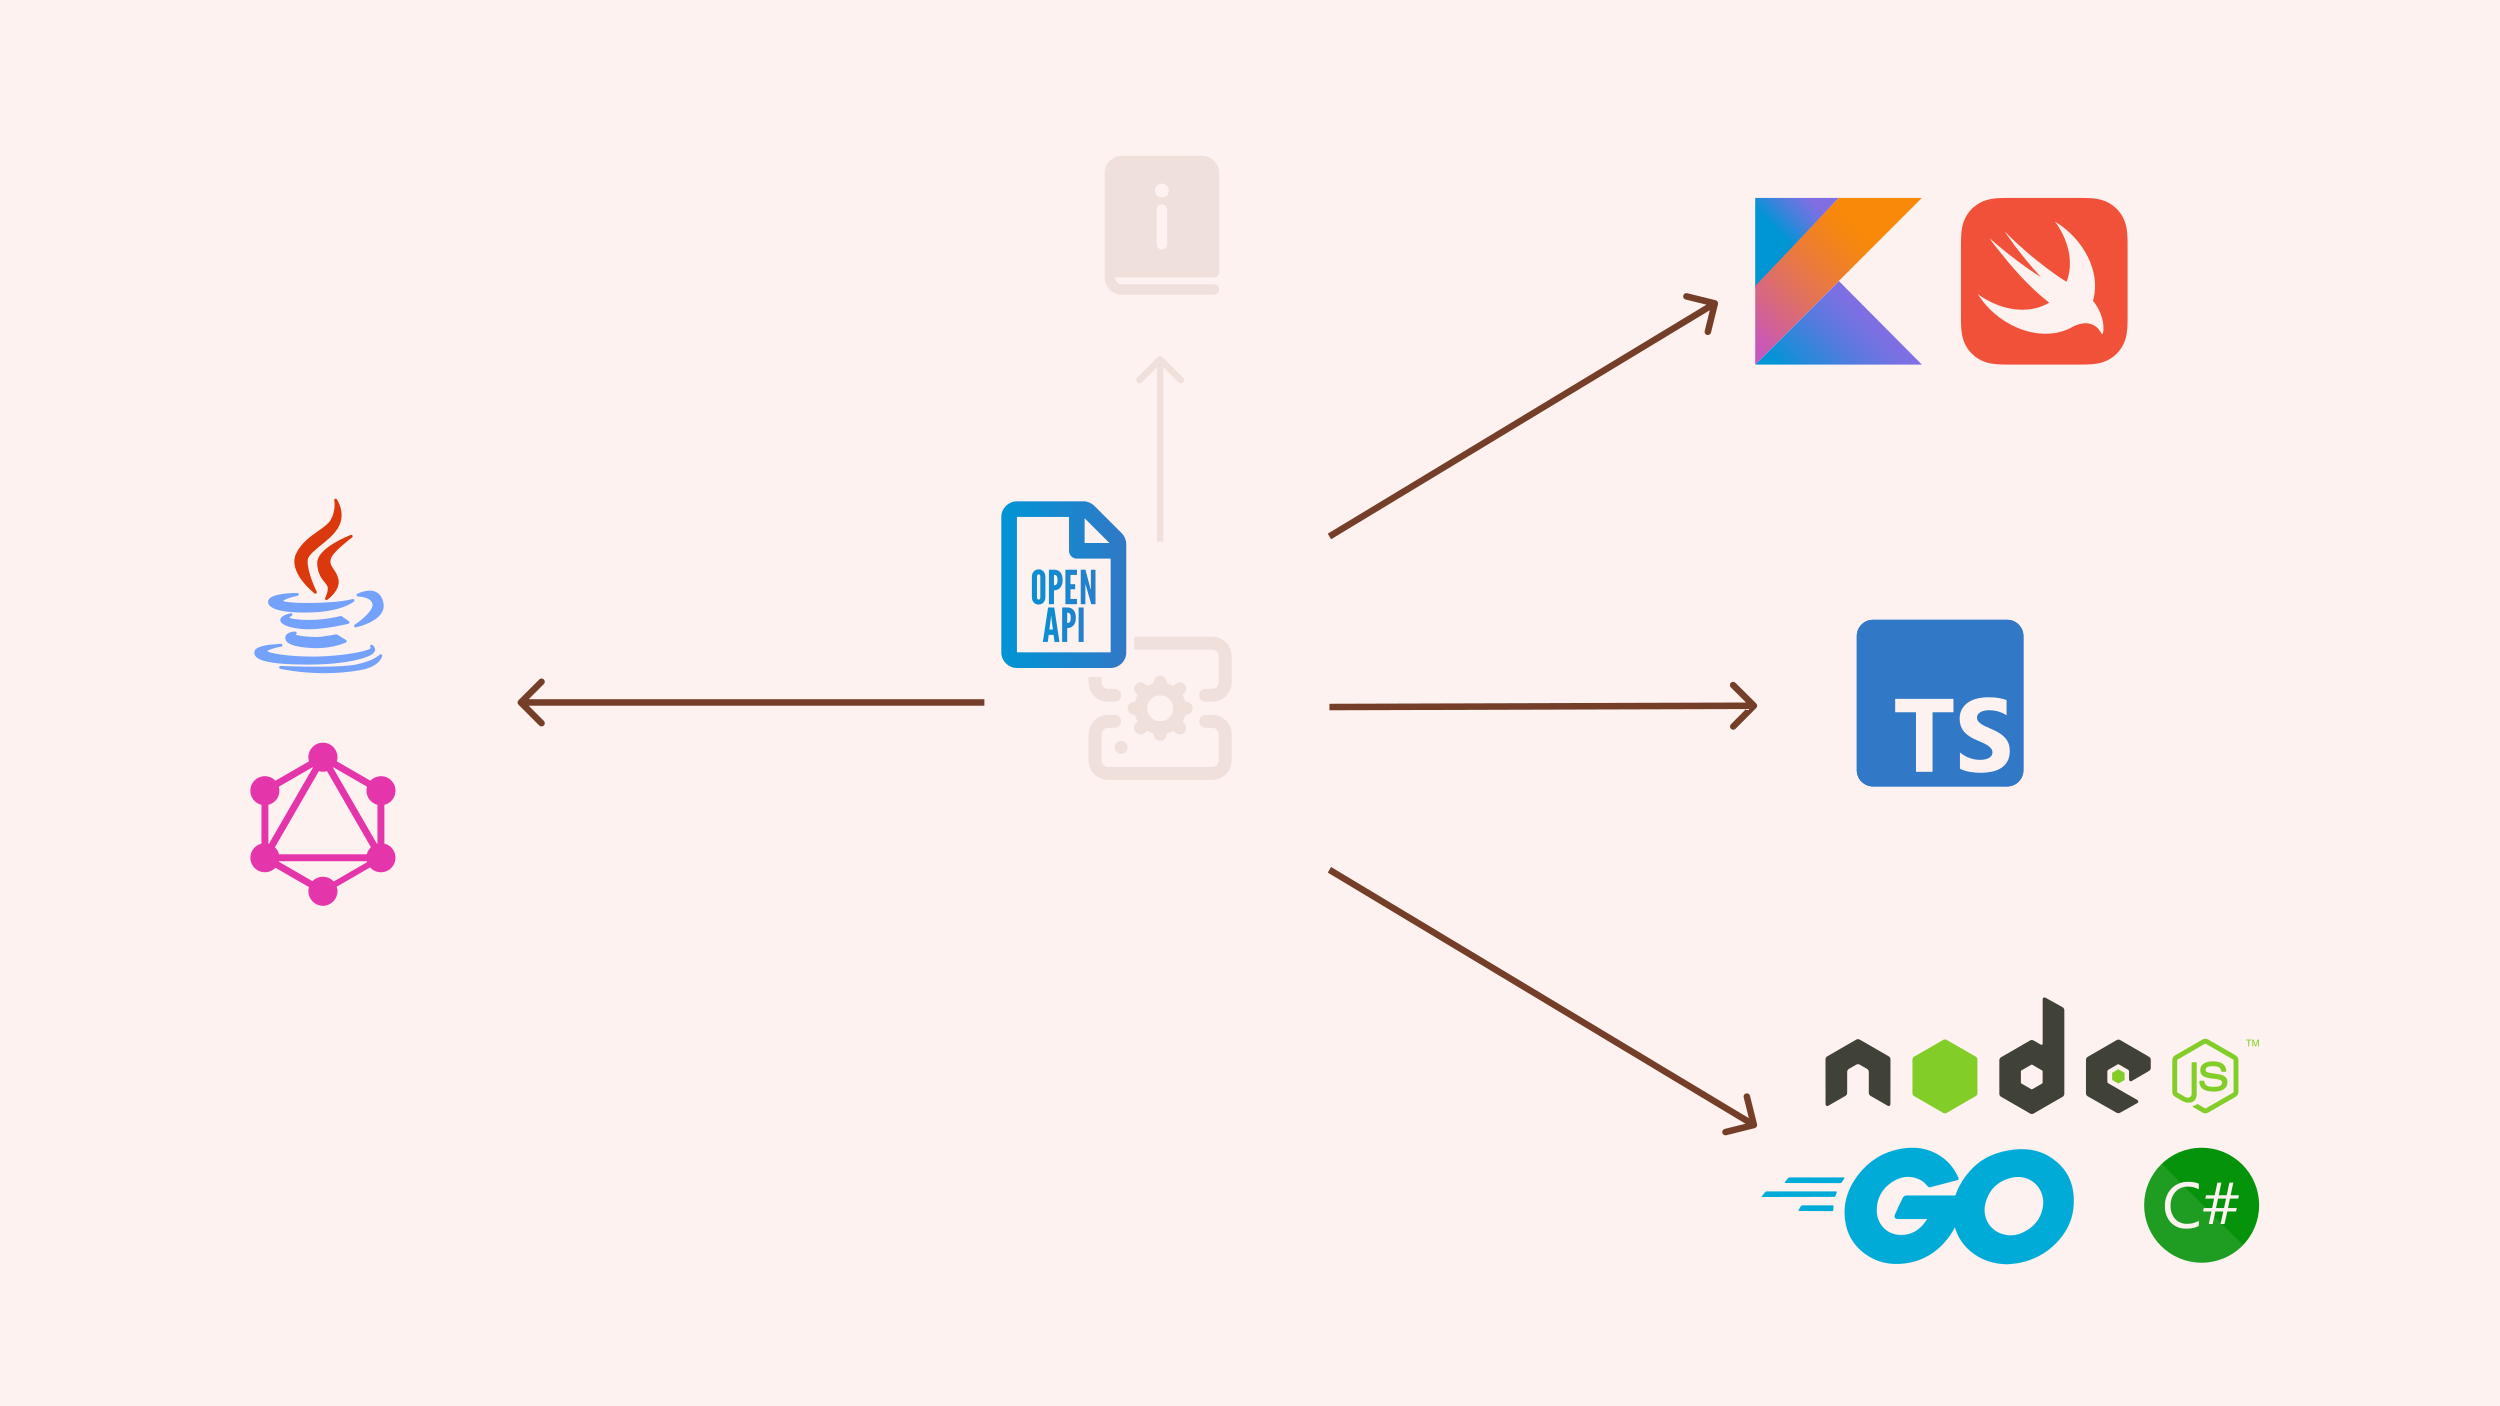 <svg width="1920" height="1080" viewBox="0 0 1920 1080" fill="none" xmlns="http://www.w3.org/2000/svg">
<rect width="1920" height="1080" fill="#FDF2EF"/>
<path d="M1319.43 233.598C1319.76 232.257 1318.94 230.903 1317.6 230.573L1295.75 225.191C1294.41 224.861 1293.06 225.68 1292.73 227.021C1292.4 228.361 1293.21 229.716 1294.56 230.046L1313.97 234.83L1309.19 254.249C1308.86 255.59 1309.68 256.944 1311.02 257.274C1312.36 257.605 1313.72 256.786 1314.05 255.445L1319.43 233.598ZM1022.29 414.139L1318.29 235.139L1315.71 230.861L1019.71 409.861L1022.29 414.139Z" fill="#743E29"/>
<path d="M398.232 537.732C397.255 538.709 397.255 540.291 398.232 541.268L414.142 557.178C415.118 558.154 416.701 558.154 417.677 557.178C418.654 556.201 418.654 554.618 417.677 553.642L403.535 539.5L417.677 525.358C418.654 524.382 418.654 522.799 417.677 521.822C416.701 520.846 415.118 520.846 414.142 521.822L398.232 537.732ZM756.001 537L400 537L400 542L756.001 542L756.001 537Z" fill="#743E29"/>
<path d="M1348.77 543.762C1349.75 542.783 1349.74 541.2 1348.76 540.227L1332.8 524.366C1331.82 523.392 1330.24 523.397 1329.27 524.377C1328.29 525.356 1328.3 526.939 1329.28 527.912L1343.46 542.011L1329.37 556.196C1328.39 557.176 1328.4 558.759 1329.38 559.732C1330.36 560.705 1331.94 560.7 1332.91 559.721L1348.77 543.762ZM1021.01 545.5L1347.01 544.5L1346.99 539.5L1020.99 540.5L1021.01 545.5Z" fill="#743E29"/>
<path d="M1347.6 866.426C1348.94 866.092 1349.76 864.736 1349.43 863.396L1343.99 841.563C1343.65 840.223 1342.3 839.407 1340.96 839.741C1339.62 840.075 1338.8 841.431 1339.14 842.771L1343.97 862.178L1324.56 867.011C1323.22 867.345 1322.41 868.702 1322.74 870.042C1323.07 871.381 1324.43 872.197 1325.77 871.863L1347.6 866.426ZM1019.71 670.143L1345.71 866.143L1348.29 861.857L1022.29 665.857L1019.71 670.143Z" fill="#743E29"/>
<path d="M244.336 407.829C238.144 412.184 231.127 417.12 227.367 425.286C220.836 439.532 240.731 455.072 241.581 455.727C241.779 455.879 242.015 455.955 242.251 455.955C242.501 455.955 242.752 455.869 242.956 455.699C243.351 455.368 243.463 454.807 243.226 454.35C243.154 454.212 236.012 440.341 236.278 430.389C236.372 426.923 241.222 422.992 246.357 418.829C251.06 415.016 256.391 410.695 259.511 405.64C266.358 394.513 258.747 383.571 258.67 383.462C258.367 383.037 257.809 382.884 257.332 383.093C256.856 383.303 256.592 383.818 256.701 384.328C256.716 384.401 258.196 391.636 254.078 399.091C252.381 402.171 248.653 404.793 244.336 407.829Z" fill="#DB380E"/>
<path d="M270.422 412.736C270.859 412.407 270.988 411.807 270.723 411.328C270.459 410.849 269.883 410.638 269.372 410.832C268.32 411.232 243.614 420.755 243.614 432.262C243.614 440.194 247.002 444.384 249.477 447.444C250.447 448.644 251.285 449.68 251.561 450.565C252.338 453.115 250.497 457.724 249.722 459.285C249.499 459.734 249.608 460.277 249.988 460.605C250.193 460.782 250.45 460.872 250.706 460.872C250.924 460.872 251.144 460.807 251.333 460.676C251.758 460.38 261.715 453.341 259.929 444.859C259.264 441.635 257.68 439.28 256.282 437.201C254.116 433.981 252.552 431.654 254.925 427.358C257.705 422.347 270.295 412.831 270.422 412.736Z" fill="#DB380E"/>
<path d="M206.113 461.054C205.69 462.322 205.89 463.58 206.691 464.693C209.369 468.411 218.855 470.458 233.404 470.458C233.405 470.458 233.405 470.458 233.406 470.458C235.377 470.458 237.458 470.419 239.59 470.343C262.85 469.51 271.478 462.264 271.834 461.956C272.221 461.62 272.325 461.061 272.084 460.609C271.843 460.157 271.323 459.93 270.826 460.066C262.634 462.303 247.337 463.097 236.727 463.097C224.854 463.097 218.808 462.242 217.328 461.61C218.087 460.567 222.772 458.705 228.577 457.563C229.132 457.454 229.513 456.942 229.458 456.379C229.404 455.816 228.931 455.387 228.365 455.387C224.962 455.387 207.897 455.66 206.113 461.054Z" fill="#73A1FB"/>
<path d="M283.947 453.59C279.15 453.59 274.6 455.995 274.409 456.097C273.965 456.334 273.74 456.843 273.862 457.332C273.984 457.82 274.423 458.163 274.926 458.164C275.028 458.164 285.16 458.247 286.078 464.036C286.891 469.03 276.491 477.122 272.415 479.819C271.975 480.11 271.804 480.673 272.009 481.159C272.183 481.574 272.586 481.833 273.021 481.833C273.097 481.833 273.174 481.825 273.25 481.809C274.218 481.602 296.911 476.601 294.512 463.388C293.048 455.29 287.959 453.59 283.947 453.59Z" fill="#73A1FB"/>
<path d="M268.384 478.202C268.463 477.779 268.287 477.348 267.935 477.101L262.494 473.289C262.228 473.103 261.893 473.045 261.582 473.128C261.525 473.142 255.834 474.638 247.573 475.555C244.294 475.923 240.622 476.117 236.952 476.117C228.693 476.117 223.292 475.147 222.506 474.435C222.402 474.235 222.435 474.144 222.453 474.094C222.596 473.696 223.362 473.224 223.855 473.037C224.401 472.836 224.695 472.243 224.525 471.688C224.356 471.131 223.782 470.804 223.217 470.939C217.758 472.257 215.089 474.099 215.283 476.414C215.628 480.519 225.137 482.626 233.176 483.183C234.332 483.262 235.582 483.302 236.891 483.302C236.892 483.302 236.892 483.302 236.893 483.302C250.26 483.302 267.396 479.108 267.568 479.066C267.986 478.964 268.305 478.626 268.384 478.202Z" fill="#73A1FB"/>
<path d="M227.361 487.012C227.773 486.744 227.956 486.235 227.81 485.765C227.664 485.296 227.225 484.988 226.732 484.994C226 485.014 219.574 485.304 219.124 489.395C218.988 490.618 219.338 491.735 220.166 492.715C222.473 495.45 228.701 497.075 239.203 497.684C240.446 497.758 241.708 497.796 242.955 497.796C256.307 497.796 265.299 493.615 265.675 493.437C266.04 493.265 266.281 492.906 266.303 492.503C266.324 492.1 266.123 491.717 265.778 491.507L258.902 487.309C258.663 487.163 258.378 487.115 258.105 487.171C258.062 487.18 253.696 488.085 247.106 488.98C245.859 489.15 244.298 489.236 242.466 489.236C235.884 489.236 228.562 488.16 227.158 487.456C227.138 487.325 227.164 487.158 227.361 487.012Z" fill="#73A1FB"/>
<path d="M236.732 510.418C267.315 510.392 283.729 504.953 286.891 501.531C288.011 500.32 288.132 499.174 288.037 498.425C287.801 496.583 286.123 495.455 285.933 495.332C285.474 495.037 284.858 495.114 284.5 495.527C284.142 495.94 284.134 496.544 284.493 496.956C284.685 497.204 284.797 497.62 284.233 498.184C282.969 499.365 270.219 502.949 248.991 504.025C246.083 504.176 243.033 504.253 239.926 504.254C220.919 504.254 207.009 501.65 205.183 500.133C205.887 499.122 210.807 497.506 216.039 496.592C216.629 496.49 217.027 495.934 216.936 495.342C216.845 494.751 216.3 494.344 215.704 494.422C215.556 494.442 215.055 494.471 214.475 494.507C205.842 495.034 195.865 496.209 195.344 500.657C195.186 502.013 195.589 503.244 196.542 504.315C198.873 506.934 205.575 510.418 236.731 510.418C236.731 510.418 236.731 510.418 236.732 510.418Z" fill="#73A1FB"/>
<path d="M292.898 502.495C292.466 502.295 291.955 502.396 291.632 502.744C291.588 502.793 286.989 507.601 273.164 510.424C267.872 511.485 257.937 512.023 243.636 512.023C229.308 512.023 215.674 511.459 215.538 511.453C214.969 511.425 214.482 511.839 214.404 512.4C214.326 512.96 214.688 513.488 215.237 513.619C215.379 513.653 229.667 517 249.203 517C258.573 517 267.691 516.239 276.304 514.737C292.363 511.922 293.487 503.959 293.527 503.621C293.583 503.15 293.33 502.695 292.898 502.495Z" fill="#73A1FB"/>
<g clip-path="url(#clip0_201_271)">
<path d="M1541.5 476H1438.5C1431.6 476 1426 481.596 1426 488.5V591.5C1426 598.404 1431.6 604 1438.5 604H1541.5C1548.4 604 1554 598.404 1554 591.5V488.5C1554 481.596 1548.4 476 1541.5 476Z" fill="#3178C6"/>
<path d="M1541.5 476H1438.5C1431.6 476 1426 481.596 1426 488.5V591.5C1426 598.404 1431.6 604 1438.5 604H1541.5C1548.4 604 1554 598.404 1554 591.5V488.5C1554 481.596 1548.4 476 1541.5 476Z" fill="#3178C6"/>
<path fill-rule="evenodd" clip-rule="evenodd" d="M1505.23 577.856V590.371C1507.27 591.414 1509.68 592.196 1512.45 592.718C1515.23 593.239 1518.16 593.5 1521.24 593.5C1524.24 593.5 1527.09 593.213 1529.79 592.64C1532.49 592.066 1534.85 591.121 1536.89 589.804C1538.92 588.488 1540.53 586.767 1541.72 584.642C1542.91 582.517 1543.5 579.89 1543.5 576.761C1543.5 574.493 1543.16 572.505 1542.48 570.797C1541.8 569.089 1540.83 567.57 1539.55 566.241C1538.27 564.911 1536.74 563.718 1534.95 562.662C1533.16 561.606 1531.15 560.608 1528.91 559.67C1527.26 558.992 1525.79 558.334 1524.48 557.695C1523.18 557.056 1522.07 556.404 1521.16 555.74C1520.25 555.075 1519.54 554.371 1519.05 553.628C1518.55 552.884 1518.3 552.044 1518.3 551.105C1518.3 550.245 1518.52 549.469 1518.97 548.778C1519.41 548.087 1520.04 547.494 1520.85 546.998C1521.65 546.503 1522.65 546.118 1523.82 545.844C1524.99 545.571 1526.3 545.434 1527.73 545.434C1528.78 545.434 1529.88 545.512 1531.04 545.669C1532.2 545.825 1533.37 546.066 1534.54 546.392C1535.71 546.718 1536.86 547.129 1537.96 547.624C1539.07 548.12 1540.1 548.693 1541.04 549.345V537.651C1539.13 536.921 1537.05 536.38 1534.79 536.028C1532.54 535.676 1529.95 535.5 1527.03 535.5C1524.05 535.5 1521.24 535.819 1518.58 536.458C1515.92 537.097 1513.58 538.094 1511.55 539.45C1509.53 540.806 1507.93 542.533 1506.76 544.632C1505.59 546.731 1505 549.241 1505 552.161C1505 555.889 1506.08 559.07 1508.23 561.704C1510.38 564.337 1513.65 566.566 1518.03 568.392C1519.75 569.096 1521.35 569.786 1522.84 570.464C1524.33 571.142 1525.61 571.846 1526.7 572.576C1527.78 573.306 1528.63 574.101 1529.26 574.962C1529.88 575.822 1530.2 576.8 1530.2 577.895C1530.2 578.703 1530 579.453 1529.61 580.144C1529.22 580.835 1528.63 581.435 1527.83 581.943C1527.03 582.452 1526.04 582.849 1524.86 583.136C1523.67 583.423 1522.28 583.566 1520.69 583.566C1517.98 583.566 1515.29 583.09 1512.63 582.138C1509.97 581.187 1507.5 579.76 1505.23 577.856V577.856ZM1484.19 547.021H1500.25V536.75H1455.5V547.021H1471.48V592.75H1484.19V547.021Z" fill="#FDF2EF"/>
</g>
<path d="M1633.99 187.454C1633.98 186.166 1633.97 184.88 1633.94 183.591C1633.86 180.787 1633.69 177.958 1633.2 175.185C1632.69 172.368 1631.86 169.749 1630.56 167.19C1629.28 164.678 1627.61 162.378 1625.62 160.384C1623.62 158.39 1621.32 156.719 1618.81 155.44C1616.25 154.138 1613.63 153.312 1610.82 152.806C1608.05 152.307 1605.22 152.142 1602.41 152.066C1601.12 152.031 1599.84 152.017 1598.55 152.009C1597.02 152 1595.49 152 1593.96 152H1546.04C1544.51 152 1542.98 152 1541.45 152.009C1540.17 152.017 1538.88 152.031 1537.59 152.066C1536.89 152.085 1536.19 152.11 1535.48 152.144C1533.37 152.245 1531.26 152.432 1529.18 152.807C1527.07 153.186 1525.07 153.746 1523.12 154.55C1522.47 154.819 1521.83 155.114 1521.19 155.44C1519.31 156.399 1517.54 157.579 1515.94 158.95C1515.4 159.407 1514.88 159.886 1514.38 160.384C1512.39 162.378 1510.72 164.677 1509.44 167.19C1508.14 169.749 1507.31 172.368 1506.81 175.185C1506.31 177.958 1506.14 180.787 1506.07 183.591C1506.03 184.879 1506.02 186.166 1506.01 187.453C1506 188.982 1506 190.512 1506 192.04V239.959C1506 241.489 1506 243.017 1506.01 244.547C1506.02 245.834 1506.03 247.121 1506.07 248.408C1506.14 251.213 1506.31 254.042 1506.81 256.814C1507.31 259.63 1508.14 262.252 1509.44 264.81C1510.72 267.323 1512.39 269.622 1514.38 271.615C1516.38 273.61 1518.68 275.281 1521.19 276.561C1523.75 277.863 1526.37 278.688 1529.18 279.193C1531.96 279.693 1534.79 279.859 1537.59 279.934C1538.88 279.968 1540.17 279.983 1541.45 279.99C1542.98 280.001 1544.51 280 1546.04 280H1593.96C1595.49 280 1597.02 280.001 1598.55 279.99C1599.84 279.983 1601.12 279.968 1602.41 279.934C1605.22 279.859 1608.05 279.692 1610.82 279.193C1613.63 278.688 1616.25 277.862 1618.81 276.561C1621.32 275.281 1623.62 273.61 1625.62 271.615C1627.61 269.622 1629.28 267.323 1630.56 264.81C1631.86 262.252 1632.69 259.63 1633.2 256.814C1633.69 254.042 1633.86 251.213 1633.94 248.408C1633.97 247.121 1633.98 245.834 1633.99 244.547C1634 243.017 1634 241.489 1634 239.959V192.04C1634 190.512 1634 188.982 1633.99 187.454H1633.99Z" fill="#F05138"/>
<path d="M1607.43 231.013C1607.42 231.009 1607.42 231.006 1607.42 231.003C1607.56 230.521 1607.71 230.042 1607.83 229.548C1613.14 208.382 1600.18 183.357 1578.23 170.182C1587.85 183.217 1592.1 199.004 1588.32 212.812C1587.99 214.044 1587.58 215.226 1587.13 216.375C1586.65 216.055 1586.04 215.693 1585.21 215.24C1585.21 215.24 1563.39 201.764 1539.73 177.929C1539.11 177.303 1552.35 196.845 1567.37 212.714C1560.29 208.743 1540.57 194.394 1528.08 182.968C1529.62 185.526 1531.44 187.989 1533.45 190.36C1543.87 203.582 1557.47 219.895 1573.76 232.424C1562.31 239.428 1546.14 239.972 1530.04 232.431C1526.06 230.565 1522.31 228.313 1518.85 225.754C1525.66 236.656 1536.16 246.062 1548.94 251.554C1564.17 258.102 1579.32 257.658 1590.61 251.662L1590.6 251.674C1590.65 251.642 1590.72 251.606 1590.77 251.573C1591.23 251.324 1591.69 251.071 1592.14 250.803C1597.57 247.988 1608.28 245.133 1614.02 256.317C1615.43 259.055 1618.42 244.549 1607.43 231.017L1607.43 231.013Z" fill="#FDF2EF"/>
<g clip-path="url(#clip1_201_271)">
<path d="M1348 280L1412.21 215.787L1476 280H1348Z" fill="url(#paint0_linear_201_271)"/>
<path d="M1348 152H1412.21L1348 221.333V152Z" fill="url(#paint1_linear_201_271)"/>
<path d="M1412.21 152L1348 219.627V280L1412.21 215.787L1476 152H1412.21Z" fill="url(#paint2_linear_201_271)"/>
</g>
<path d="M1690.85 969.771C1715.24 969.771 1735.01 949.998 1735.01 925.607C1735.01 901.217 1715.24 881.444 1690.85 881.444C1666.46 881.444 1646.69 901.217 1646.69 925.607C1646.69 949.998 1666.46 969.771 1690.85 969.771Z" fill="#05930C"/>
<path opacity="0.1" d="M1660.24 893.865C1655.75 897.865 1652.12 902.741 1649.59 908.192C1647.05 913.643 1645.65 919.556 1645.48 925.567C1645.3 931.578 1646.36 937.561 1648.58 943.149C1650.8 948.737 1654.14 953.813 1658.39 958.065C1662.64 962.317 1667.72 965.656 1673.31 967.877C1678.9 970.098 1684.88 971.155 1690.89 970.982C1696.9 970.809 1702.81 969.41 1708.26 966.872C1713.72 964.333 1718.59 960.708 1722.59 956.218L1660.24 893.865Z" fill="#FDF2EF"/>
<path d="M1688.68 941.547C1685.68 943.009 1682.36 943.711 1679.02 943.59C1676.82 943.687 1674.61 943.311 1672.56 942.487C1670.51 941.664 1668.67 940.411 1667.14 938.815C1664.07 935.376 1662.47 930.873 1662.68 926.27C1662.57 923.8 1662.96 921.335 1663.83 919.019C1664.69 916.703 1666.01 914.583 1667.71 912.786C1669.36 911.091 1671.35 909.76 1673.55 908.878C1675.76 907.996 1678.12 907.584 1680.48 907.666C1683.28 907.559 1686.07 908.029 1688.68 909.046V913.393C1686.15 911.987 1683.3 911.268 1680.4 911.309C1678.6 911.249 1676.81 911.576 1675.14 912.266C1673.47 912.956 1671.97 913.995 1670.74 915.312C1668.16 918.257 1666.82 922.093 1667.01 926.007C1666.82 929.706 1668.07 933.336 1670.49 936.137C1671.65 937.386 1673.07 938.37 1674.65 939.02C1676.23 939.67 1677.92 939.972 1679.63 939.905C1682.81 939.984 1685.95 939.177 1688.7 937.573L1688.68 941.547Z" fill="#FDF2EF"/>
<path d="M1719.5 917.961L1718.95 920.528H1712.6L1711.08 927.815H1717.9L1717.25 930.382H1710.57L1708.43 940.043H1705.38L1707.47 930.382H1701.39L1699.35 940.043H1696.37L1698.41 930.382H1692.01L1692.49 927.815H1698.92L1700.4 920.542H1693.68L1694.19 917.975H1700.91L1702.95 908.218H1706.03L1703.99 917.975H1710.1L1712.19 908.218H1715.17L1713.12 917.975L1719.5 917.961ZM1709.61 920.528H1703.48L1701.89 927.815H1708.05L1709.61 920.528Z" fill="#FDF2EF"/>
<path d="M1371.09 908.56C1370.62 908.56 1370.51 908.327 1370.74 907.977L1373.19 904.826C1373.42 904.476 1374.01 904.242 1374.47 904.242H1416.14C1416.61 904.242 1416.72 904.592 1416.49 904.942L1414.51 907.977C1414.27 908.327 1413.69 908.677 1413.34 908.677L1371.09 908.56Z" fill="#00ACD7"/>
<path d="M1353.47 919.298C1353 919.298 1352.88 919.064 1353.12 918.714L1355.57 915.563C1355.8 915.213 1356.38 914.979 1356.85 914.979H1410.07C1410.54 914.979 1410.77 915.33 1410.65 915.68L1409.72 918.481C1409.6 918.948 1409.14 919.181 1408.67 919.181L1353.47 919.298Z" fill="#00ACD7"/>
<path d="M1381.71 930.035C1381.24 930.035 1381.13 929.685 1381.36 929.335L1382.99 926.417C1383.23 926.067 1383.7 925.717 1384.16 925.717H1407.5C1407.97 925.717 1408.2 926.067 1408.2 926.534L1407.97 929.335C1407.97 929.802 1407.5 930.152 1407.15 930.152L1381.71 930.035Z" fill="#00ACD7"/>
<path d="M1502.86 906.46C1495.5 908.327 1490.48 909.728 1483.25 911.595C1481.5 912.062 1481.38 912.179 1479.86 910.428C1478.11 908.444 1476.83 907.16 1474.38 905.993C1467.03 902.375 1459.91 903.425 1453.25 907.744C1445.32 912.879 1441.23 920.465 1441.35 929.918C1441.47 939.255 1447.89 946.958 1457.11 948.242C1465.04 949.292 1471.69 946.491 1476.95 940.539C1478 939.255 1478.93 937.855 1480.1 936.221C1475.9 936.221 1470.64 936.221 1457.57 936.221C1455.12 936.221 1454.54 934.703 1455.36 932.719C1456.87 929.101 1459.67 923.033 1461.31 919.998C1461.66 919.298 1462.47 918.131 1464.23 918.131C1470.18 918.131 1492.12 918.131 1506.71 918.131C1506.47 921.282 1506.47 924.433 1506.01 927.584C1504.72 935.987 1501.57 943.69 1496.44 950.459C1488.03 961.547 1477.06 968.433 1463.17 970.3C1451.74 971.817 1441.12 969.6 1431.78 962.597C1423.14 956.061 1418.24 947.425 1416.96 936.688C1415.44 923.966 1419.18 912.529 1426.88 902.492C1435.16 891.638 1446.14 884.752 1459.56 882.301C1470.53 880.317 1481.03 881.601 1490.48 888.02C1496.67 892.104 1501.11 897.707 1504.02 904.476C1504.72 905.526 1504.26 906.11 1502.86 906.46Z" fill="#00ACD7"/>
<path d="M1541.49 971C1530.87 970.767 1521.18 967.732 1513.01 960.73C1506.12 954.777 1501.8 947.191 1500.4 938.205C1498.3 925.016 1501.92 913.345 1509.86 902.958C1518.38 891.754 1528.65 885.919 1542.54 883.468C1554.44 881.367 1565.64 882.534 1575.8 889.42C1585.02 895.722 1590.74 904.242 1592.25 915.446C1594.24 931.202 1589.69 944.04 1578.83 955.011C1571.13 962.83 1561.68 967.732 1550.82 969.95C1547.67 970.533 1544.52 970.65 1541.49 971ZM1569.26 923.849C1569.15 922.332 1569.15 921.165 1568.91 919.998C1566.81 908.444 1556.19 901.908 1545.1 904.476C1534.25 906.926 1527.25 913.812 1524.68 924.783C1522.58 933.886 1527.01 943.106 1535.42 946.841C1541.84 949.642 1548.26 949.292 1554.44 946.141C1563.66 941.356 1568.68 933.886 1569.26 923.849Z" fill="#00ACD7"/>
<path fill-rule="evenodd" clip-rule="evenodd" d="M1570.1 766C1569.87 766.003 1569.64 766.058 1569.43 766.179C1569.02 766.42 1568.76 766.863 1568.76 767.339V801.491C1568.76 801.826 1568.6 802.126 1568.31 802.295C1568.02 802.463 1567.67 802.463 1567.38 802.295L1561.8 799.08C1560.97 798.601 1559.95 798.601 1559.12 799.08L1536.84 811.937C1536.01 812.418 1535.5 813.342 1535.5 814.303V840.017C1535.5 840.978 1536.01 841.858 1536.84 842.339L1559.12 855.196C1559.95 855.676 1560.96 855.676 1561.8 855.196L1584.07 842.339C1584.91 841.858 1585.41 840.978 1585.41 840.017V775.911C1585.41 774.936 1584.88 774.02 1584.03 773.545L1570.77 766.134C1570.56 766.018 1570.33 765.998 1570.1 766V766ZM1426.8 798.098C1426.37 798.115 1425.97 798.189 1425.59 798.411L1403.32 811.268C1402.49 811.747 1401.98 812.621 1401.98 813.589L1402.02 848.098C1402.02 848.578 1402.27 849.023 1402.69 849.259C1403.1 849.506 1403.62 849.506 1404.03 849.259L1417.24 841.669C1418.08 841.172 1418.63 840.307 1418.63 839.348V823.232C1418.63 822.271 1419.13 821.388 1419.97 820.91L1425.59 817.652C1426.01 817.409 1426.46 817.294 1426.93 817.294C1427.39 817.294 1427.86 817.409 1428.27 817.652L1433.9 820.91C1434.73 821.388 1435.24 822.271 1435.24 823.232V839.348C1435.24 840.307 1435.79 841.177 1436.62 841.669L1449.83 849.259C1450.25 849.506 1450.76 849.506 1451.17 849.259C1451.58 849.023 1451.84 848.578 1451.84 848.098L1451.89 813.589C1451.89 812.621 1451.38 811.747 1450.55 811.268L1428.27 798.411C1427.89 798.189 1427.49 798.115 1427.07 798.098H1426.8H1426.8ZM1626.97 798.411C1626.51 798.41 1626.05 798.528 1625.64 798.768L1603.36 811.625C1602.53 812.105 1602.02 812.985 1602.02 813.946V839.66C1602.02 840.627 1602.56 841.504 1603.4 841.982L1625.5 854.571C1626.32 855.037 1627.31 855.072 1628.14 854.615L1641.53 847.16C1641.95 846.924 1642.24 846.484 1642.24 845.999C1642.25 845.514 1641.99 845.08 1641.57 844.838L1619.16 831.981C1618.74 831.742 1618.45 831.257 1618.45 830.776V822.74C1618.45 822.26 1618.75 821.82 1619.16 821.58L1626.13 817.562C1626.54 817.322 1627.05 817.322 1627.47 817.562L1634.43 821.58C1634.85 821.82 1635.1 822.26 1635.1 822.74V829.08C1635.1 829.561 1635.35 830 1635.77 830.24C1636.19 830.481 1636.69 830.482 1637.11 830.24L1650.46 822.473C1651.29 821.991 1651.8 821.109 1651.8 820.151V813.946C1651.8 812.987 1651.29 812.106 1650.46 811.624L1628.31 798.767C1627.9 798.526 1627.44 798.411 1626.97 798.41V798.411ZM1560.37 817.607C1560.48 817.607 1560.62 817.635 1560.73 817.695L1568.36 822.115C1568.57 822.235 1568.72 822.456 1568.72 822.695V831.535C1568.72 831.775 1568.57 831.996 1568.36 832.115L1560.73 836.535C1560.52 836.653 1560.26 836.653 1560.06 836.535L1552.42 832.115C1552.21 831.995 1552.06 831.775 1552.06 831.535V822.695C1552.06 822.456 1552.21 822.236 1552.42 822.115L1560.06 817.696C1560.16 817.636 1560.25 817.608 1560.37 817.608V817.607Z" fill="#404137"/>
<path fill-rule="evenodd" clip-rule="evenodd" d="M1693.72 797.786C1692.94 797.786 1692.19 797.945 1691.53 798.321L1670.5 810.464C1669.14 811.248 1668.31 812.728 1668.31 814.303V838.544C1668.31 840.119 1669.14 841.598 1670.5 842.383L1675.99 845.553C1678.66 846.868 1679.64 846.848 1680.86 846.848C1684.81 846.848 1687.06 844.451 1687.06 840.285V816.357C1687.06 816.019 1686.77 815.777 1686.44 815.777H1683.8C1683.47 815.777 1683.18 816.019 1683.18 816.357V840.285C1683.18 842.132 1681.26 843.989 1678.14 842.428L1672.42 839.08C1672.22 838.97 1672.06 838.776 1672.06 838.544V814.303C1672.06 814.073 1672.22 813.84 1672.42 813.723L1693.4 801.625C1693.6 801.512 1693.83 801.512 1694.03 801.625L1715.01 813.723C1715.21 813.843 1715.37 814.066 1715.37 814.303V838.544C1715.37 838.776 1715.25 839.013 1715.05 839.125L1694.03 851.223C1693.85 851.33 1693.6 851.33 1693.4 851.223L1688 848.009C1687.84 847.914 1687.62 847.921 1687.47 848.009C1685.97 848.854 1685.69 848.952 1684.3 849.437C1683.95 849.557 1683.43 849.744 1684.47 850.33L1691.53 854.482C1692.2 854.87 1692.95 855.062 1693.72 855.062C1694.49 855.062 1695.23 854.87 1695.9 854.482L1716.93 842.383C1718.29 841.592 1719.12 840.119 1719.12 838.544V814.303C1719.12 812.728 1718.29 811.251 1716.93 810.464L1695.9 798.321C1695.24 797.945 1694.49 797.786 1693.72 797.786V797.786ZM1493.72 798.277C1493.25 798.277 1492.79 798.394 1492.38 798.634L1470.1 811.446C1469.27 811.926 1468.76 812.852 1468.76 813.812V839.526C1468.76 840.488 1469.27 841.367 1470.1 841.848L1492.38 854.705C1493.21 855.186 1494.22 855.186 1495.06 854.705L1517.33 841.848C1518.16 841.367 1518.67 840.488 1518.67 839.526V813.812C1518.67 812.85 1518.17 811.926 1517.33 811.446L1495.06 798.634C1494.64 798.394 1494.18 798.277 1493.72 798.277ZM1724.92 798.411V799.036H1726.66V803.634H1727.38V799.036H1729.16V798.411H1724.92V798.411ZM1729.79 798.411V803.634H1730.46V800.554C1730.46 800.428 1730.46 800.234 1730.46 799.973C1730.45 799.708 1730.46 799.478 1730.46 799.348V799.214L1731.93 803.634H1732.64L1734.16 799.214C1734.16 799.495 1734.12 799.767 1734.12 800.018C1734.11 800.262 1734.12 800.445 1734.12 800.553V803.634H1734.79V798.411H1733.8L1732.29 802.83L1730.81 798.411H1729.79L1729.79 798.411ZM1699.34 815.107C1693.35 815.107 1689.79 817.655 1689.79 821.893C1689.79 826.49 1693.33 827.753 1699.07 828.321C1705.95 828.994 1706.48 830.004 1706.48 831.357C1706.48 833.704 1704.61 834.705 1700.19 834.705C1694.63 834.705 1693.41 833.318 1693 830.554C1692.95 830.257 1692.72 830.018 1692.42 830.018H1689.7C1689.36 830.018 1689.07 830.307 1689.07 830.643C1689.07 834.181 1691 838.366 1700.19 838.366C1706.84 838.366 1710.68 835.754 1710.68 831.179C1710.68 826.642 1707.58 825.425 1701.13 824.571C1694.6 823.709 1693.98 823.286 1693.98 821.759C1693.98 820.498 1694.51 818.813 1699.34 818.813C1703.65 818.813 1705.25 819.743 1705.9 822.652C1705.96 822.925 1706.2 823.143 1706.48 823.143H1709.21C1709.37 823.143 1709.54 823.04 1709.65 822.92C1709.77 822.791 1709.85 822.646 1709.83 822.473C1709.41 817.464 1706.07 815.107 1699.34 815.107V815.107ZM1626.93 821.223C1626.84 821.223 1626.74 821.223 1626.66 821.268L1622.38 823.768C1622.22 823.859 1622.11 824.029 1622.11 824.214V829.125C1622.11 829.31 1622.22 829.479 1622.38 829.571L1626.66 832.026C1626.82 832.119 1626.99 832.119 1627.15 832.026L1631.44 829.571C1631.6 829.48 1631.71 829.31 1631.71 829.125V824.214C1631.71 824.029 1631.6 823.86 1631.44 823.768L1627.15 821.268C1627.07 821.22 1627.02 821.223 1626.93 821.223Z" fill="#83CD29"/>
<path d="M197.79 663.196L202.391 665.852L253.639 577.09L249.038 574.434L197.79 663.196Z" fill="#E535AB"/>
<path d="M299.232 656.104H196.736V661.416H299.232V656.104Z" fill="#E535AB"/>
<path d="M198.765 659.088L250.032 688.688L252.688 684.088L201.421 654.488L198.765 659.088Z" fill="#E535AB"/>
<path d="M243.301 581.943L294.568 611.543L297.224 606.943L245.957 577.343L243.301 581.943Z" fill="#E535AB"/>
<path d="M198.78 606.923L201.436 611.523L252.703 581.923L250.047 577.323L198.78 606.923Z" fill="#E535AB"/>
<path d="M242.374 577.091L293.622 665.853L298.222 663.197L246.974 574.435L242.374 577.091Z" fill="#E535AB"/>
<path d="M206.113 603.4H200.801V662.6H206.113V603.4Z" fill="#E535AB"/>
<path d="M295.201 603.4H289.889V662.6H295.201V603.4Z" fill="#E535AB"/>
<path d="M246.808 682.422L249.128 686.44L293.717 660.696L291.397 656.678L246.808 682.422Z" fill="#E535AB"/>
<path d="M302.241 664.328C299.169 669.672 292.321 671.496 286.977 668.424C281.633 665.352 279.809 658.504 282.881 653.16C285.953 647.816 292.801 645.992 298.145 649.064C303.521 652.168 305.345 658.984 302.241 664.328Z" fill="#E535AB"/>
<path d="M213.089 612.84C210.017 618.184 203.169 620.008 197.825 616.936C192.481 613.864 190.657 607.016 193.729 601.672C196.801 596.328 203.649 594.504 208.993 597.576C214.337 600.68 216.161 607.496 213.089 612.84Z" fill="#E535AB"/>
<path d="M193.761 664.328C190.689 658.984 192.513 652.168 197.857 649.064C203.201 645.992 210.017 647.816 213.121 653.16C216.193 658.504 214.369 665.32 209.025 668.424C203.649 671.496 196.833 669.672 193.761 664.328Z" fill="#E535AB"/>
<path d="M282.912 612.84C279.84 607.496 281.664 600.68 287.008 597.576C292.352 594.504 299.168 596.328 302.272 601.672C305.344 607.016 303.52 613.832 298.176 616.936C292.832 620.008 285.984 618.184 282.912 612.84Z" fill="#E535AB"/>
<path d="M248.001 695.656C241.825 695.656 236.833 690.664 236.833 684.488C236.833 678.312 241.825 673.32 248.001 673.32C254.177 673.32 259.169 678.312 259.169 684.488C259.169 690.632 254.177 695.656 248.001 695.656Z" fill="#E535AB"/>
<path d="M248.001 592.68C241.825 592.68 236.833 587.688 236.833 581.512C236.833 575.336 241.825 570.344 248.001 570.344C254.177 570.344 259.169 575.336 259.169 581.512C259.169 587.688 254.177 592.68 248.001 592.68Z" fill="#E535AB"/>
<g opacity="0.1">
<path d="M856 534H851C848.348 534 845.804 532.946 843.929 531.071C842.054 529.196 841 526.652 841 524V504C841 501.348 842.054 498.804 843.929 496.929C845.804 495.054 848.348 494 851 494H931C933.652 494 936.196 495.054 938.071 496.929C939.946 498.804 941 501.348 941 504V524C941 526.652 939.946 529.196 938.071 531.071C936.196 532.946 933.652 534 931 534H926M856 554H851C848.348 554 845.804 555.054 843.929 556.929C842.054 558.804 841 561.348 841 564V584C841 586.652 842.054 589.196 843.929 591.071C845.804 592.946 848.348 594 851 594H931C933.652 594 936.196 592.946 938.071 591.071C939.946 589.196 941 586.652 941 584V564C941 561.348 939.946 558.804 938.071 556.929C936.196 555.054 933.652 554 931 554H926M861 514H861.05M861 574H861.05" stroke="#743E29" stroke-width="10" stroke-linecap="round" stroke-linejoin="round"/>
<path d="M891 559C899.284 559 906 552.284 906 544C906 535.716 899.284 529 891 529C882.716 529 876 535.716 876 544C876 552.284 882.716 559 891 559Z" stroke="#743E29" stroke-width="10" stroke-linecap="round" stroke-linejoin="round"/>
<path d="M891 524V529M891 559V564M911 544H906M876 544H871M906 529L901.6 533.4M880.4 554.6L876 559M906 559L901.6 554.6M880.4 533.4L876 529" stroke="#743E29" stroke-width="10" stroke-linecap="round" stroke-linejoin="round"/>
</g>
<rect x="756" y="386" width="115" height="134" fill="#FDF2EF"/>
<path d="M861.457 409.495L840.486 388.524C838.236 386.275 835.187 385 832.013 385H780.998C774.374 385.025 769 390.399 769 397.023V501.002C769 507.626 774.374 513 780.998 513H852.984C859.607 513 864.981 507.626 864.981 501.002V417.994C864.981 414.819 863.707 411.745 861.457 409.495ZM852.009 417.019H832.988V397.997L852.009 417.019ZM780.998 501.002V397.023H820.99V423.018C820.99 426.342 823.664 429.016 826.989 429.016H852.984V501.002H780.998Z" fill="url(#paint3_linear_201_271)"/>
<path d="M797.674 464.288C796.594 464.288 795.664 464.036 794.884 463.532C794.116 463.028 793.522 462.344 793.102 461.48C792.694 460.616 792.49 459.644 792.49 458.564V442.976C792.49 441.884 792.694 440.912 793.102 440.06C793.522 439.196 794.116 438.512 794.884 438.008C795.664 437.504 796.594 437.252 797.674 437.252C798.754 437.252 799.678 437.504 800.446 438.008C801.226 438.512 801.82 439.196 802.228 440.06C802.648 440.924 802.858 441.896 802.858 442.976V458.564C802.858 459.644 802.648 460.616 802.228 461.48C801.82 462.344 801.226 463.028 800.446 463.532C799.678 464.036 798.754 464.288 797.674 464.288ZM797.674 460.508C798.154 460.508 798.49 460.31 798.682 459.914C798.874 459.506 798.97 459.056 798.97 458.564V442.976C798.97 442.484 798.868 442.04 798.664 441.644C798.46 441.236 798.13 441.032 797.674 441.032C797.23 441.032 796.9 441.236 796.684 441.644C796.48 442.04 796.378 442.484 796.378 442.976V458.564C796.378 459.056 796.48 459.506 796.684 459.914C796.888 460.31 797.218 460.508 797.674 460.508ZM805.573 464V437.54H809.461C810.937 437.54 812.167 437.864 813.151 438.512C814.147 439.16 814.891 440.078 815.383 441.266C815.875 442.454 816.121 443.852 816.121 445.46C816.121 447.068 815.863 448.454 815.347 449.618C814.831 450.782 814.075 451.694 813.079 452.354C812.095 453.002 810.889 453.356 809.461 453.416V464H805.573ZM809.461 449.456C810.145 449.456 810.685 449.324 811.081 449.06C811.477 448.784 811.759 448.352 811.927 447.764C812.107 447.176 812.197 446.42 812.197 445.496C812.197 444.56 812.107 443.798 811.927 443.21C811.759 442.622 811.471 442.19 811.063 441.914C810.667 441.638 810.133 441.5 809.461 441.5V449.456ZM818.229 464V437.54H827.121V441.536H822.117V448.664H825.717V452.552H822.117V460.004H827.121V464H818.229ZM830.006 464V437.54H833.642L837.242 451.328L837.566 452.552H837.782V437.54H841.346V464H838.07L834.11 450.212L833.786 448.988H833.57V464H830.006Z" fill="url(#paint4_linear_201_271)"/>
<path d="M800.913 493L804.909 466.54H809.661L813.657 493H809.877L809.157 487.6H805.413L804.693 493H800.913ZM805.953 483.496H808.617L807.501 474.604L807.393 473.2H807.177L807.069 474.604L805.953 483.496ZM815.715 493V466.54H819.603C821.079 466.54 822.309 466.864 823.293 467.512C824.289 468.16 825.033 469.078 825.525 470.266C826.017 471.454 826.263 472.852 826.263 474.46C826.263 476.068 826.005 477.454 825.489 478.618C824.973 479.782 824.217 480.694 823.221 481.354C822.237 482.002 821.031 482.356 819.603 482.416V493H815.715ZM819.603 478.456C820.287 478.456 820.827 478.324 821.223 478.06C821.619 477.784 821.901 477.352 822.069 476.764C822.249 476.176 822.339 475.42 822.339 474.496C822.339 473.56 822.249 472.798 822.069 472.21C821.901 471.622 821.613 471.19 821.205 470.914C820.809 470.638 820.275 470.5 819.603 470.5V478.456ZM828.372 493V466.54H832.26V493H828.372Z" fill="url(#paint5_linear_201_271)"/>
<g opacity="0.1">
<path d="M892.768 274.232C891.791 273.256 890.209 273.256 889.232 274.232L873.322 290.142C872.346 291.118 872.346 292.701 873.322 293.678C874.299 294.654 875.882 294.654 876.858 293.678L891 279.536L905.142 293.678C906.118 294.654 907.701 294.654 908.678 293.678C909.654 292.701 909.654 291.118 908.678 290.142L892.768 274.232ZM893.5 416L893.5 276L888.5 276L888.5 416L893.5 416Z" fill="#743E29"/>
<path d="M848.333 133C848.333 129.464 849.738 126.072 852.238 123.572C854.739 121.071 858.13 119.667 861.666 119.667H923C924.751 119.667 926.484 120.011 928.102 120.681C929.72 121.352 931.19 122.334 932.428 123.572C933.666 124.81 934.648 126.28 935.318 127.897C935.988 129.515 936.333 131.249 936.333 133V209C936.333 210.061 935.912 211.078 935.161 211.828C934.411 212.578 933.394 213 932.333 213H856.333C856.333 214.414 856.895 215.771 857.895 216.771C858.895 217.771 860.252 218.333 861.666 218.333H932.333C933.394 218.333 934.411 218.755 935.161 219.505C935.912 220.255 936.333 221.272 936.333 222.333C936.333 223.394 935.912 224.411 935.161 225.162C934.411 225.912 933.394 226.333 932.333 226.333H861.666C858.13 226.333 854.739 224.928 852.238 222.428C849.738 219.927 848.333 216.536 848.333 213V133ZM892.333 151.667C893.747 151.667 895.104 151.105 896.104 150.104C897.104 149.104 897.666 147.748 897.666 146.333C897.666 144.919 897.104 143.562 896.104 142.562C895.104 141.562 893.747 141 892.333 141C890.919 141 889.562 141.562 888.562 142.562C887.562 143.562 887 144.919 887 146.333C887 147.748 887.562 149.104 888.562 150.104C889.562 151.105 890.919 151.667 892.333 151.667V151.667ZM888.333 161V187.667C888.333 188.727 888.754 189.745 889.505 190.495C890.255 191.245 891.272 191.667 892.333 191.667C893.394 191.667 894.411 191.245 895.161 190.495C895.912 189.745 896.333 188.727 896.333 187.667V161C896.333 159.939 895.912 158.922 895.161 158.171C894.411 157.421 893.394 157 892.333 157C891.272 157 890.255 157.421 889.505 158.171C888.754 158.922 888.333 159.939 888.333 161Z" fill="#743E29"/>
</g>
<defs>
<linearGradient id="paint0_linear_201_271" x1="1382.05" y1="309.897" x2="1442.52" y2="249.422" gradientUnits="userSpaceOnUse">
<stop offset="0.097" stop-color="#0095D5"/>
<stop offset="0.301" stop-color="#238AD9"/>
<stop offset="0.621" stop-color="#557BDE"/>
<stop offset="0.864" stop-color="#7472E2"/>
<stop offset="1" stop-color="#806EE3"/>
</linearGradient>
<linearGradient id="paint1_linear_201_271" x1="1356.98" y1="177.726" x2="1392.1" y2="142.603" gradientUnits="userSpaceOnUse">
<stop offset="0.118" stop-color="#0095D5"/>
<stop offset="0.418" stop-color="#3C83DC"/>
<stop offset="0.696" stop-color="#6D74E1"/>
<stop offset="0.833" stop-color="#806EE3"/>
</linearGradient>
<linearGradient id="paint2_linear_201_271" x1="1326.45" y1="269.683" x2="1445.56" y2="150.572" gradientUnits="userSpaceOnUse">
<stop offset="0.107" stop-color="#C757BC"/>
<stop offset="0.214" stop-color="#D0609A"/>
<stop offset="0.425" stop-color="#E1725C"/>
<stop offset="0.605" stop-color="#EE7E2F"/>
<stop offset="0.743" stop-color="#F58613"/>
<stop offset="0.823" stop-color="#F88909"/>
</linearGradient>
<linearGradient id="paint3_linear_201_271" x1="769" y1="449" x2="864.981" y2="449" gradientUnits="userSpaceOnUse">
<stop stop-color="#0095D5"/>
<stop offset="1" stop-color="#3178C6"/>
</linearGradient>
<linearGradient id="paint4_linear_201_271" x1="778" y1="451" x2="856" y2="451" gradientUnits="userSpaceOnUse">
<stop stop-color="#0095D5"/>
<stop offset="1" stop-color="#3178C6"/>
</linearGradient>
<linearGradient id="paint5_linear_201_271" x1="792" y1="480" x2="842" y2="480" gradientUnits="userSpaceOnUse">
<stop stop-color="#0095D5"/>
<stop offset="1" stop-color="#3178C6"/>
</linearGradient>
<clipPath id="clip0_201_271">
<rect width="128" height="128" fill="white" transform="translate(1426 476)"/>
</clipPath>
<clipPath id="clip1_201_271">
<rect width="128" height="128" fill="white" transform="translate(1348 152)"/>
</clipPath>
</defs>
</svg>
